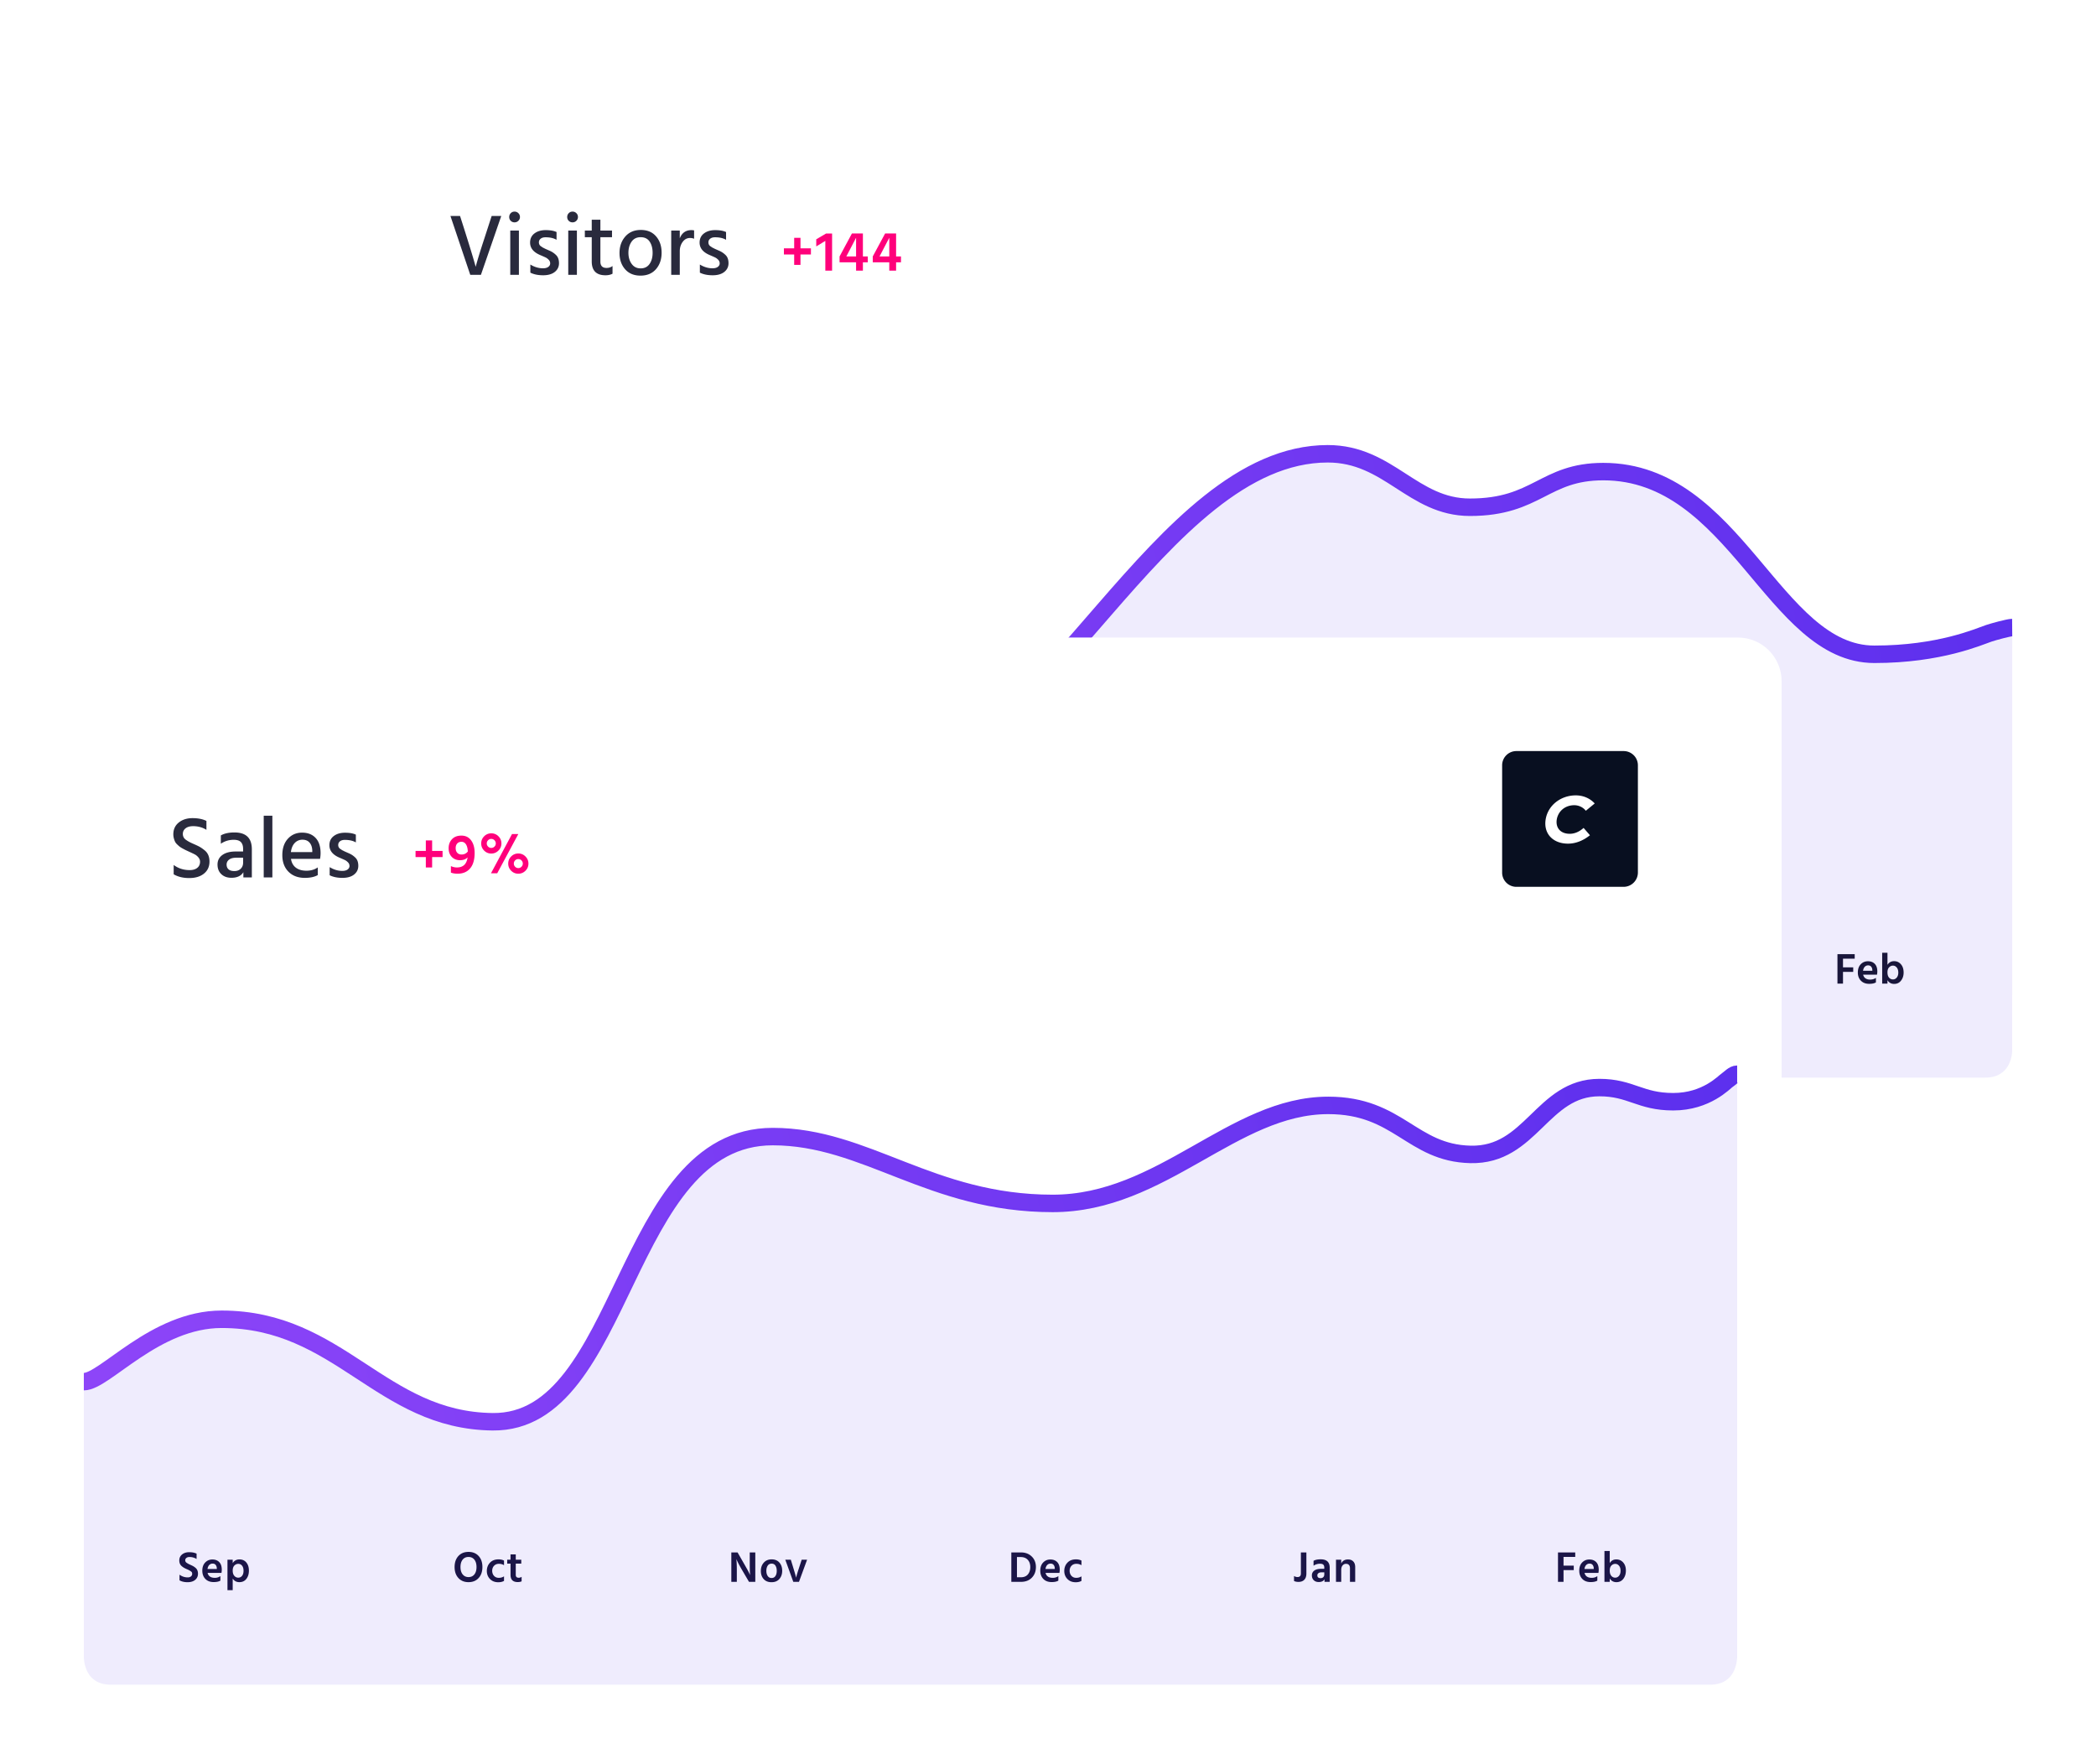 <?xml version="1.0" encoding="UTF-8"?>
<svg xmlns="http://www.w3.org/2000/svg" width="480" height="404" fill="none">
  <g filter="url(#filter0_d)">
    <path fill-rule="evenodd" clip-rule="evenodd" d="M82 2h380c5.523 0 10 4.477 10 10v230c0 5.523-4.477 10-10 10H82c-5.523 0-10-4.477-10-10V12c0-5.523 4.477-10 10-10z" fill="#fff"></path>
    <path d="M454.804 12.204H88.178a6 6 0 00-6 6v216.571a6 6 0 006 6h366.626a6 6 0 006-6V18.204a6 6 0 00-6-6z" fill="#fff"></path>
    <path d="M82.178 151.49c.684 0 2.781-.552 3.78-1.135-.15.088 2.023-1.218 2.714-1.597 2.832-1.555 5.5-2.37 8.773-2.37 6.97 0 10.218 1.156 15.406 4.822 1.747 1.235 11.144 9.648 10.35 8.962 5.684 4.909 10.29 8.05 14.86 9.678 2.059.733 4.047 1.116 5.972 1.116 7.36 0 11.354-1.496 17.295-5.398l.731-.48c5.087-3.342 8.07-4.476 13.741-4.415 5.935.064 9.179 1.33 14.764 4.911l.61.391c5.711 3.66 9.175 5.012 15.17 5.005 10.137-.014 19.858-6.18 31.895-18.63 4.2-4.343 5.155-5.424 15.788-17.661 10.657-12.265 16.896-18.776 23.965-24.395 9.01-7.161 17.469-10.845 26.069-10.845 5.482 0 8.998 1.504 15.785 5.88l.76.488c6.628 4.267 10.412 5.877 16.025 5.877 6.733 0 10.596-1.172 16.64-4.248l.84-.428c5.063-2.575 8.005-3.487 13.054-3.487 6.708 0 12.627 2.128 18.334 6.248 4.527 3.268 8.396 7.23 14.23 14.13.389.458.784.928 1.309 1.552l1.302 1.55a319.07 319.07 0 002.599 3.058c9.191 10.655 15.698 15.298 24.313 15.298 7.353 0 13.814-.933 19.603-2.523a63.81 63.81 0 004.613-1.455c.625-.223 2.284-.843 2.501-.916 1.271-.427 4.372-1.225 4.846-1.228l-.011 95.408c.01 0 .005 6.123-6.107 6.124-44.696.004-321.554-.002-366.412-.002-6.107 0-6.114-6.121-6.107-6.121V151.49z" fill="#3D10E9" fill-opacity=".08"></path>
    <path d="M424.401 216.565h-2.34v2.69h-1.27v-6.74h3.95v1.03h-2.68v1.99h2.34v1.03zm5.2 2.41c-.353.22-.863.33-1.53.33-.806 0-1.443-.24-1.91-.72-.466-.48-.7-1.1-.7-1.86 0-.807.22-1.44.66-1.9.44-.46.99-.69 1.65-.69.66 0 1.184.2 1.57.6.387.4.58.983.58 1.75 0 .187-.023.427-.07.72h-3.18c.087.367.267.647.54.84.28.193.627.29 1.04.29.534 0 .984-.133 1.35-.4v1.04zm-1.8-3.9a1.03 1.03 0 00-.75.32c-.206.207-.34.51-.4.91h2.13v-.15c-.013-.327-.103-.587-.27-.78-.16-.2-.396-.3-.71-.3zm4.443 4.18h-1.21v-7.07h1.21v2.77c.354-.56.86-.84 1.52-.84.634 0 1.154.237 1.56.71.414.467.62 1.1.62 1.9 0 .72-.196 1.333-.59 1.84-.386.507-.913.76-1.58.76-.666 0-1.176-.283-1.53-.85v.78zm0-2.58c0 .527.12.93.36 1.21.24.273.54.41.9.41.347 0 .637-.143.87-.43.234-.287.35-.66.35-1.12 0-.507-.12-.9-.36-1.18-.233-.287-.523-.43-.87-.43-.326 0-.616.13-.87.39-.253.253-.38.637-.38 1.15zM363.171 217.335c0 .633-.16 1.113-.48 1.44-.32.327-.76.49-1.32.49-.42 0-.763-.07-1.03-.21v-1.14c.253.16.52.24.8.24.513 0 .77-.273.77-.82v-4.81h1.26v4.81zm3.049 1.07c.267 0 .473-.077.62-.23a.861.861 0 00.23-.62v-.48h-.62c-.313 0-.553.067-.72.2a.588.588 0 00-.25.49c0 .427.247.64.74.64zm.9.24c-.233.433-.673.65-1.32.65-.48 0-.863-.14-1.15-.42-.28-.28-.42-.633-.42-1.06 0-.48.18-.857.54-1.13.36-.273.88-.41 1.56-.41h.74v-.31c0-.28-.073-.493-.22-.64-.147-.147-.397-.22-.75-.22-.54 0-1.037.15-1.49.45v-1.11c.38-.233.927-.35 1.64-.35 1.373 0 2.06.64 2.06 1.92v3.24h-1.19v-.61zm6.828.61h-1.2v-3.12c0-.333-.08-.583-.24-.75-.16-.173-.376-.26-.65-.26-.313 0-.576.123-.79.37-.213.24-.32.587-.32 1.04v2.72h-1.2v-5.07h1.2v.87c.287-.62.807-.93 1.56-.93.507 0 .907.153 1.2.46.294.307.44.74.44 1.3v3.37zM297.801 219.255h-2.2v-6.74h2.2c1.007 0 1.83.31 2.47.93.64.62.96 1.403.96 2.35 0 1.033-.31 1.87-.93 2.51-.62.633-1.453.95-2.5.95zm-.04-5.68h-.87v4.63h.89c.707 0 1.243-.217 1.61-.65.367-.44.55-1.027.55-1.76 0-.647-.197-1.177-.59-1.59-.387-.42-.917-.63-1.59-.63zm8.408 5.4c-.353.22-.863.33-1.53.33-.807 0-1.443-.24-1.91-.72-.467-.48-.7-1.1-.7-1.86 0-.807.22-1.44.66-1.9.44-.46.99-.69 1.65-.69.66 0 1.183.2 1.57.6.387.4.58.983.58 1.75 0 .187-.023.427-.07.72h-3.18c.087.367.267.647.54.84.28.193.627.29 1.04.29.533 0 .983-.133 1.35-.4v1.04zm-1.8-3.9c-.287 0-.537.107-.75.32-.207.207-.34.51-.4.91h2.13v-.15c-.013-.327-.103-.587-.27-.78-.16-.2-.397-.3-.71-.3zm6.893 3.96c-.353.207-.793.31-1.32.31-.78 0-1.413-.247-1.9-.74-.48-.493-.72-1.117-.72-1.87.007-.74.247-1.363.72-1.87.48-.507 1.133-.76 1.96-.76.493 0 .913.093 1.26.28v1.06a2.07 2.07 0 00-1.14-.32c-.467 0-.843.147-1.13.44-.287.293-.433.683-.44 1.17.013.48.157.867.43 1.16.28.293.657.44 1.13.44.413 0 .797-.113 1.15-.34v1.04zM232.739 219.255h-1.26v-6.74h1.43l1.62 2.81c.267.46.503.89.71 1.29.213.393.357.673.43.84l.11.25c-.053-.553-.08-1.347-.08-2.38v-2.81h1.27v6.74h-1.44l-1.64-2.8c-.26-.44-.497-.86-.71-1.26-.207-.407-.35-.7-.43-.88l-.12-.28c.073.633.11 1.437.11 2.41v2.81zm10.195-2.55c0 .767-.217 1.397-.65 1.89-.427.493-1.027.74-1.8.74-.767 0-1.367-.24-1.8-.72-.427-.48-.64-1.093-.64-1.84 0-.773.223-1.41.67-1.91.446-.507 1.036-.76 1.77-.76.78 0 1.383.247 1.81.74.426.487.64 1.107.64 1.86zm-3.63.03c0 .467.103.857.31 1.17.206.313.5.47.88.47.393 0 .69-.153.89-.46.2-.307.3-.697.3-1.17 0-.487-.097-.883-.29-1.19-.194-.313-.497-.47-.91-.47a.994.994 0 00-.88.47c-.2.313-.3.707-.3 1.18zm7.274 2.52h-1.3l-1.83-5.07h1.26l.67 2.15a34.941 34.941 0 01.52 1.8l.03.18c.067-.373.257-1.033.57-1.98l.7-2.15h1.24l-1.86 5.07zM174.474 215.865c0 1.04-.29 1.877-.87 2.51-.573.633-1.343.95-2.31.95-.967 0-1.74-.317-2.32-.95-.58-.633-.87-1.47-.87-2.51 0-1.047.287-1.887.86-2.52.58-.633 1.353-.95 2.32-.95.98 0 1.757.317 2.33.95.573.627.86 1.467.86 2.52zm-5.02 0c0 .707.167 1.267.5 1.68.333.413.78.62 1.34.62.567 0 1.013-.203 1.34-.61.327-.413.49-.977.49-1.69s-.163-1.277-.49-1.69c-.327-.413-.777-.62-1.35-.62-.567 0-1.013.207-1.34.62-.327.413-.49.977-.49 1.69zm9.767 3.17c-.354.207-.794.31-1.32.31-.78 0-1.414-.247-1.9-.74-.48-.493-.72-1.117-.72-1.87.006-.74.246-1.363.72-1.87.48-.507 1.133-.76 1.96-.76.493 0 .913.093 1.26.28v1.06a2.075 2.075 0 00-1.14-.32c-.467 0-.844.147-1.13.44-.287.293-.434.683-.44 1.17.013.48.156.867.43 1.16.28.293.656.44 1.13.44.413 0 .796-.113 1.15-.34v1.04zm3.827.1c-.234.113-.534.17-.9.17-1.094 0-1.64-.553-1.64-1.66v-2.56h-.76v-.9h.76v-1.22h1.2v1.22h1.26v.9h-1.26v2.58c0 .213.056.377.17.49.113.107.27.16.47.16.253 0 .486-.07.7-.21v1.03zM109.34 217.365c0 .6-.217 1.08-.65 1.44-.427.353-.99.53-1.69.53-.76 0-1.39-.143-1.89-.43v-1.29c.573.413 1.2.62 1.88.62.307 0 .553-.073.74-.22a.749.749 0 00.28-.61.7.7 0 00-.07-.32c-.047-.093-.143-.187-.29-.28a3.41 3.41 0 00-.33-.2 8.277 8.277 0 00-.47-.22 2.362 2.362 0 00-.15-.07 7.898 7.898 0 01-.6-.3 3.996 3.996 0 01-.5-.37 1.505 1.505 0 01-.41-.55 1.92 1.92 0 01-.13-.73c0-.573.21-1.033.63-1.38.427-.347.99-.52 1.69-.52.633 0 1.18.11 1.64.33v1.22c-.5-.3-1.033-.45-1.6-.45-.313 0-.56.07-.74.21a.664.664 0 00-.26.54c0 .22.093.403.28.55.193.14.48.297.86.47.267.12.483.227.65.32.167.087.347.21.54.37.2.16.347.353.44.58.1.22.15.473.15.76zm4.926 1.61c-.354.22-.864.33-1.53.33-.807 0-1.444-.24-1.91-.72-.467-.48-.7-1.1-.7-1.86 0-.807.22-1.44.66-1.9.44-.46.99-.69 1.65-.69.66 0 1.183.2 1.57.6.386.4.58.983.58 1.75 0 .187-.024.427-.07.72h-3.18c.086.367.266.647.54.84.28.193.626.29 1.04.29.533 0 .983-.133 1.35-.4v1.04zm-1.8-3.9c-.287 0-.537.107-.75.32-.207.207-.34.51-.4.91h2.13v-.15c-.014-.327-.104-.587-.27-.78-.16-.2-.397-.3-.71-.3zm4.423 6.09h-1.2v-6.98h1.2v.78c.36-.567.876-.85 1.55-.85.66 0 1.183.237 1.57.71.393.473.59 1.097.59 1.87 0 .76-.197 1.39-.59 1.89-.387.493-.914.74-1.58.74-.68 0-1.194-.277-1.54-.83v2.67zm.38-5.64c-.254.26-.38.647-.38 1.16 0 .513.123.91.37 1.19.246.28.543.42.89.42.36 0 .653-.137.88-.41.226-.28.34-.67.34-1.17 0-.5-.114-.887-.34-1.16a1.062 1.062 0 00-.86-.42c-.347 0-.647.13-.9.39z" fill="#19163B"></path>
    <path opacity=".879" d="M82.178 149.959c.163 0 2.04-.36 3.013-.927 2.535-1.478 6.268-4.175 12.254-4.175 8.284 0 11.848 1.966 16.285 5.102 6.565 4.64 18.989 19.476 30.303 19.476 16.88 0 16.659-10.455 31.784-10.292 15.125.163 16.507 10.324 30.525 10.306 32.497-.042 59.056-71.53 97.719-71.53 14.01 0 19.43 12.244 32.57 12.244 15.403 0 16.947-8.163 30.534-8.163 30.287 0 38.962 41.837 62.087 41.837 14.98 0 23.968-4.055 26.232-4.815 1.034-.347 4.5-1.302 5.32-1.308" stroke="url(#paint0_linear)" stroke-width="4" stroke-linejoin="round"></path>
    <path d="M110.134 56.939l4.66-13.48h-2.2l-1.74 5.36c-.853 2.586-1.493 4.68-1.92 6.28l-.099-.364c-.564-2.046-1.724-5.805-3.481-11.276h-2.2l4.54 13.48h2.44zm7.7-12.02c.347 0 .64-.12.88-.36s.36-.53.36-.87c0-.34-.12-.63-.36-.87s-.533-.36-.88-.36-.637.12-.87.36c-.233.24-.35.533-.35.88 0 .346.117.636.35.87.233.233.523.35.87.35zm1 12.02v-10.14h-1.98v10.14h1.98zm5.54.1c1.147 0 2.04-.257 2.68-.77.64-.514.96-1.177.96-1.99 0-.814-.223-1.437-.67-1.87a4.787 4.787 0 00-1.47-.99c-.52-.227-.88-.387-1.08-.48a3.805 3.805 0 00-.31-.16l-.098-.049a1.326 1.326 0 01-.202-.121 2.802 2.802 0 00-.25-.17c-.347-.214-.52-.527-.52-.94 0-.347.137-.627.41-.84.273-.214.643-.32 1.11-.32 1.027 0 1.867.193 2.52.58v-1.78c-.613-.294-1.443-.44-2.49-.44-1.047 0-1.903.253-2.57.76-.667.506-1 1.206-1 2.1 0 1.266.793 2.226 2.38 2.88.56.24.957.416 1.19.53.233.113.463.286.69.52.227.233.34.51.34.83 0 .32-.143.586-.43.8-.287.213-.69.32-1.21.32-1 0-1.967-.287-2.9-.86v1.86c.8.4 1.773.6 2.92.6zm6.74-12.12c.347 0 .64-.12.88-.36s.36-.53.36-.87c0-.34-.12-.63-.36-.87s-.533-.36-.88-.36-.637.12-.87.36c-.233.24-.35.533-.35.88 0 .346.117.636.35.87.233.233.523.35.87.35zm1 12.02v-10.14h-1.98v10.14h1.98zm6.54.1c.64 0 1.18-.12 1.62-.36v-1.76c-.373.293-.833.44-1.38.44-.933 0-1.4-.487-1.4-1.46v-5.58h2.66v-1.52h-2.66v-2.48h-1.98v2.48h-1.58v1.52h1.58v5.54c0 2.12 1.047 3.18 3.14 3.18zm8.03.08c1.5 0 2.68-.494 3.54-1.48.86-.987 1.29-2.24 1.29-3.76 0-1.52-.42-2.767-1.26-3.74-.84-.987-2.007-1.48-3.5-1.48-1.493 0-2.68.503-3.56 1.51-.88 1.006-1.32 2.263-1.32 3.77 0 1.506.427 2.746 1.28 3.72.853.973 2.03 1.46 3.53 1.46zm.03-1.66c-.88 0-1.567-.344-2.06-1.03-.493-.687-.74-1.534-.74-2.54 0-1.007.24-1.854.72-2.54.48-.687 1.173-1.03 2.08-1.03.92 0 1.607.336 2.06 1.01.453.673.68 1.53.68 2.57 0 1.04-.237 1.893-.71 2.56-.473.666-1.15 1-2.03 1zm8.96 1.48v-5.4c0-.827.22-1.54.66-2.14.44-.6 1-.9 1.68-.9.347 0 .66.06.94.18v-1.92a3.593 3.593 0 00-.62-.06c-1.28 0-2.167.626-2.66 1.88v-1.78h-1.96v10.14h1.96zm7.52.1c1.147 0 2.04-.257 2.68-.77.64-.514.96-1.177.96-1.99 0-.814-.223-1.437-.67-1.87a4.787 4.787 0 00-1.47-.99c-.52-.227-.88-.387-1.08-.48a3.805 3.805 0 00-.31-.16 1.82 1.82 0 01-.3-.17 2.802 2.802 0 00-.25-.17c-.347-.214-.52-.527-.52-.94 0-.347.137-.627.41-.84.273-.214.643-.32 1.11-.32 1.027 0 1.867.193 2.52.58v-1.78c-.613-.294-1.443-.44-2.49-.44-1.047 0-1.903.253-2.57.76-.667.506-1 1.206-1 2.1 0 1.266.793 2.226 2.38 2.88.56.24.957.416 1.19.53.233.113.463.286.69.52.227.233.34.51.34.83 0 .32-.143.586-.43.8-.287.213-.69.32-1.21.32-1 0-1.967-.287-2.9-.86v1.86c.8.4 1.773.6 2.92.6z" fill="#292A3D"></path>
    <path fill-rule="evenodd" clip-rule="evenodd" d="M183.316 54.653v-2.379h2.392V50.87h-2.392v-2.405h-1.443v2.405h-2.353v1.404h2.353v2.38h1.443v-.001zm7.238 1.326v-8.502h-1.378l-2.25 1.326v1.625l2.08-1.26v6.811h1.548zm7.056 0v-1.91h1.118v-1.34h-1.118v-5.265h-2.51l-2.833 5.265v1.34h3.783v1.91h1.56zm-1.56-3.25h-2.236l2.236-4.277v4.277zm9.162 3.25v-1.91h1.118v-1.34h-1.118v-5.265h-2.51l-2.833 5.265v1.34h3.783v1.91h1.56zm-1.56-3.25h-2.236l2.236-4.277v4.277z" fill="#FF007B"></path>
  </g>
  <g filter="url(#filter1_d)">
    <path fill-rule="evenodd" clip-rule="evenodd" d="M18 140h380c5.523 0 10 4.477 10 10v230c0 5.523-4.477 10-10 10H18c-5.523 0-10-4.477-10-10V150c0-5.523 4.477-10 10-10z" fill="#fff"></path>
    <path d="M390.804 150.204H24.178a6 6 0 00-6 6v216.571a6 6 0 006 6h366.626a6 6 0 006-6V156.204a6 6 0 00-6-6z" fill="#fff"></path>
    <path d="M358.061 356.255v-2.69h2.34v-1.03h-2.34v-1.99h2.68v-1.03h-3.95v6.74h1.27zm6.21.05c.667 0 1.177-.11 1.53-.33v-1.04c-.366.267-.786.4-1.26.4-.473 0-.848-.097-1.125-.29-.276-.193-.458-.473-.545-.84h3.18a4.72 4.72 0 00.07-.72c0-.767-.193-1.35-.58-1.75-.386-.4-.91-.6-1.57-.6s-1.21.23-1.65.69c-.44.46-.66 1.082-.66 1.865 0 .783.234 1.415.7 1.895.467.48 1.104.72 1.91.72zm.71-3h-2.13c.06-.4.195-.705.405-.915.21-.21.465-.315.765-.315s.532.098.695.295c.164.197.252.458.265.785v.15zm5.19 3.02c.667 0 1.195-.253 1.585-.76.39-.507.585-1.14.585-1.9s-.205-1.375-.615-1.845c-.41-.47-.938-.705-1.585-.705-.646 0-1.146.28-1.5.84v-2.77h-1.21v7.07h1.21v-.78c.354.567.864.85 1.53.85zm-.28-1.03c-.353 0-.65-.138-.89-.415-.24-.277-.36-.675-.36-1.195s.127-.908.38-1.165c.254-.257.547-.385.88-.385.34 0 .629.142.865.425.237.283.355.667.355 1.15 0 .483-.116.868-.35 1.155-.233.287-.526.43-.88.43zm-72.52.97c.56 0 1-.163 1.32-.49.32-.327.48-.807.48-1.44v-4.81h-1.26v4.81c0 .547-.257.82-.77.82-.28 0-.547-.08-.8-.24v1.14c.266.14.61.21 1.03.21zm4.63.03c.646 0 1.086-.217 1.32-.65v.61h1.19v-3.24c0-1.28-.687-1.92-2.06-1.92-.714 0-1.26.117-1.64.35v1.11c.453-.3.95-.45 1.49-.45.353 0 .603.073.75.22.146.147.22.36.22.64v.31h-.74c-.68 0-1.2.137-1.56.41a1.3 1.3 0 00-.54 1.09c0 .453.141.82.425 1.1.283.28.665.42 1.145.42zm.42-.89c-.494 0-.74-.213-.74-.64 0-.2.083-.365.25-.495.166-.13.406-.195.72-.195h.62v.48c0 .253-.075.458-.225.615-.15.157-.359.235-.625.235zm4.73.85v-2.72c0-.453.106-.802.32-1.045.213-.243.466-.365.76-.365.293 0 .52.085.68.255.16.17.24.422.24.755v3.12h1.2v-3.37c0-.56-.147-.993-.44-1.3-.294-.307-.694-.46-1.2-.46-.754 0-1.274.31-1.56.93v-.87h-1.2v5.07h1.2zm-73.35 0c1.046 0 1.88-.318 2.5-.955.62-.637.93-1.45.93-2.44s-.32-1.795-.96-2.415c-.64-.62-1.464-.93-2.47-.93h-2.2v6.74h2.2zm-.02-1.05h-.89v-4.63h.87c.673 0 1.205.208 1.595.625.39.417.585.97.585 1.66s-.184 1.253-.55 1.69c-.367.437-.904.655-1.61.655zm7.06 1.1c.666 0 1.176-.11 1.53-.33v-1.04c-.367.267-.787.4-1.26.4-.474 0-.849-.097-1.125-.29-.277-.193-.459-.473-.545-.84h3.18c.046-.293.07-.533.07-.72 0-.767-.194-1.35-.58-1.75-.387-.4-.91-.6-1.57-.6s-1.21.23-1.65.69c-.44.46-.66 1.082-.66 1.865 0 .783.233 1.415.7 1.895.466.48 1.103.72 1.91.72zm.71-3h-2.13c.06-.4.195-.705.405-.915.21-.21.465-.315.765-.315s.531.098.695.295c.163.197.251.458.265.785v.15zm4.79 3.04c.526 0 .966-.103 1.32-.31v-1.04c-.354.227-.752.34-1.195.34-.444 0-.804-.147-1.08-.44-.277-.293-.422-.68-.435-1.16.006-.487.153-.877.44-1.17.286-.293.653-.44 1.1-.44.446 0 .836.107 1.17.32v-1.06c-.347-.187-.767-.28-1.26-.28-.827 0-1.479.253-1.955.76-.477.507-.717 1.133-.72 1.88-.004.747.236 1.367.72 1.86.483.493 1.115.74 1.895.74zm-77.603-.09v-2.81c0-.973-.036-1.777-.11-2.41.32.733.74 1.54 1.26 2.42l1.64 2.8h1.44v-6.74h-1.27l.001 3.146c.006.87.032 1.552.08 2.044a15.99 15.99 0 00-.525-1.07c-.204-.38-.985-1.753-2.345-4.12h-1.43v6.74h1.26-.001zm7.946.08c.77 0 1.37-.247 1.8-.74.43-.493.645-1.12.645-1.88 0-.76-.214-1.385-.64-1.875-.427-.49-1.02-.735-1.78-.735-.754 0-1.354.252-1.8.755-.447.503-.67 1.135-.67 1.895s.215 1.38.645 1.86c.43.48 1.03.72 1.8.72zm.015-.96c-.387 0-.684-.157-.89-.47-.207-.313-.31-.705-.31-1.175 0-.47.101-.862.305-1.175.203-.313.501-.47.895-.47.4 0 .696.155.89.465.193.31.29.705.29 1.185 0 .48-.1.873-.3 1.18-.2.307-.494.46-.88.46zm6.27.88l1.86-5.07h-1.24l-.7 2.15c-.314.947-.504 1.607-.57 1.98-.074-.38-.48-1.757-1.22-4.13h-1.26l1.83 5.07h1.3zm-75.675.07c.967 0 1.739-.317 2.315-.95.577-.633.865-1.473.865-2.52s-.286-1.885-.86-2.515c-.573-.63-1.346-.945-2.32-.945-.973 0-1.748.317-2.325.95-.576.633-.865 1.472-.865 2.515 0 1.043.29 1.882.87 2.515.58.633 1.354.95 2.32.95zm.005-1.16c-.563 0-1.011-.207-1.345-.62-.333-.413-.5-.975-.5-1.685 0-.71.164-1.272.49-1.685.327-.413.774-.62 1.34-.62.574 0 1.024.207 1.35.62.327.413.49.977.49 1.69s-.163 1.275-.49 1.685c-.326.41-.771.615-1.335.615zm6.805 1.18c.527 0 .967-.103 1.32-.31v-1.04a2.16 2.16 0 01-1.195.34c-.443 0-.803-.147-1.08-.44-.276-.293-.421-.68-.435-1.16.007-.487.154-.877.44-1.17.287-.293.654-.44 1.1-.44.447 0 .837.107 1.17.32v-1.06c-.346-.187-.766-.28-1.26-.28-.826 0-1.478.253-1.955.76-.476.507-.716 1.133-.72 1.88-.003.747.237 1.367.72 1.86.484.493 1.115.74 1.895.74zm4.45-.04c.367 0 .667-.057.9-.17v-1.03c-.213.14-.433.21-.66.21-.226 0-.396-.055-.51-.165-.113-.11-.17-.272-.17-.485v-2.58h1.26v-.9h-1.26v-1.22h-1.2v1.22h-.76v.9h.76v2.56c0 1.107.547 1.66 1.64 1.66zm-75.599.03c.73 0 1.31-.178 1.74-.535.43-.357.645-.828.645-1.415 0-.587-.197-1.04-.59-1.36a3.368 3.368 0 00-.54-.375c-.167-.09-.412-.208-.735-.355a4.18 4.18 0 01-.77-.435.656.656 0 01-.285-.545c0-.22.088-.4.265-.54.177-.14.422-.21.735-.21.567 0 1.1.15 1.6.45v-1.22c-.46-.22-1.023-.33-1.69-.33s-1.212.173-1.635.52c-.423.347-.635.8-.635 1.36s.18.993.54 1.3c.18.153.347.275.5.365.153.09.353.192.6.305.353.14.67.303.95.49.147.093.243.187.29.28a.7.7 0 01.07.32.735.735 0 01-.28.605c-.187.15-.433.225-.74.225-.68 0-1.307-.207-1.88-.62v1.29c.5.287 1.115.43 1.845.43zm5.985-.03c.667 0 1.177-.11 1.53-.33v-1.04c-.367.267-.787.4-1.26.4s-.848-.097-1.125-.29c-.277-.193-.458-.473-.545-.84h3.18a4.72 4.72 0 00.07-.72c0-.767-.193-1.35-.58-1.75-.387-.4-.91-.6-1.57-.6s-1.21.23-1.65.69c-.44.46-.66 1.082-.66 1.865 0 .783.233 1.415.7 1.895.467.48 1.103.72 1.91.72zm.71-3h-2.13c.06-.4.195-.705.405-.915.21-.21.465-.315.765-.315s.532.098.695.295c.163.197.252.458.265.785v.15zm3.64 4.86v-2.67c.347.553.857.83 1.53.83s1.205-.248 1.595-.745c.39-.497.585-1.128.585-1.895 0-.767-.195-1.387-.585-1.86-.39-.473-.918-.71-1.585-.71-.667 0-1.18.283-1.54.85v-.78h-1.2v6.98h1.2zm1.27-2.87c-.353 0-.653-.14-.9-.42-.247-.28-.37-.677-.37-1.19 0-.513.127-.9.38-1.16.253-.26.553-.39.9-.39s.633.138.86.415c.227.277.34.665.34 1.165s-.113.888-.34 1.165a1.075 1.075 0 01-.87.415z" fill="#19163B"></path>
    <path d="M43.344 195.079c1.407 0 2.53-.34 3.37-1.02.84-.68 1.26-1.6 1.26-2.76 0-1.16-.4-2.04-1.2-2.64-.4-.32-.756-.567-1.07-.74-.313-.174-.823-.414-1.53-.72-.706-.307-1.266-.62-1.68-.94-.413-.32-.62-.747-.62-1.28 0-.534.21-.964.63-1.29.42-.327.997-.49 1.73-.49 1.134 0 2.147.28 3.04.84v-2.04c-.853-.427-1.913-.64-3.18-.64-1.266 0-2.316.333-3.15 1-.833.666-1.25 1.573-1.25 2.72 0 .533.134 1.093.4 1.68.107.213.274.426.5.64.227.213.417.38.57.5.154.12.39.266.71.44.32.173.55.293.69.36.14.066.444.206.91.42.467.213.847.396 1.14.55.294.153.567.38.82.68.254.3.38.63.38.99 0 .6-.213 1.07-.64 1.41-.426.34-1.006.51-1.74.51-1.386 0-2.606-.394-3.66-1.18v2.14c.974.573 2.164.86 3.57.86zm9.65-.06c1.307 0 2.22-.427 2.74-1.28v1.2h1.94v-6.44c0-2.574-1.326-3.86-3.98-3.86-1.293 0-2.333.226-3.12.68v1.9c.88-.6 1.86-.9 2.94-.9.774 0 1.327.176 1.66.53.334.353.5.876.5 1.57v.58h-1.68c-1.32 0-2.346.27-3.08.81-.733.54-1.1 1.266-1.1 2.18 0 .913.29 1.646.87 2.2.58.553 1.35.83 2.31.83zm.68-1.54c-.6 0-1.046-.134-1.34-.4-.293-.267-.44-.627-.44-1.08 0-.467.19-.847.57-1.14.38-.294.944-.44 1.69-.44h1.52v1.14c0 .573-.183 1.036-.55 1.39-.366.353-.85.53-1.45.53zm8.7 1.46v-14.14h-1.98v14.14h1.98zm7.44.1c1.227 0 2.214-.214 2.96-.64v-1.76c-.72.506-1.583.76-2.59.76-1.006 0-1.816-.234-2.43-.7-.613-.467-.986-1.14-1.12-2.02h6.66c.08-.454.12-.887.12-1.3 0-1.52-.38-2.684-1.14-3.49-.76-.807-1.793-1.21-3.1-1.21-1.306 0-2.386.463-3.24 1.39-.853.926-1.28 2.18-1.28 3.76 0 1.58.467 2.843 1.4 3.79.934.946 2.187 1.42 3.76 1.42zm1.7-5.9h-4.9c.12-.92.42-1.624.9-2.11a2.377 2.377 0 011.76-.73c.694 0 1.234.223 1.62.67.387.446.594 1.05.62 1.81v.36zm6.9 5.9c1.147 0 2.04-.257 2.68-.77.64-.514.96-1.177.96-1.99 0-.814-.223-1.437-.67-1.87a4.763 4.763 0 00-1.47-.99c-.52-.227-.88-.387-1.08-.48a3.642 3.642 0 00-.31-.16 1.82 1.82 0 01-.3-.17 2.802 2.802 0 00-.25-.17 1.039 1.039 0 01-.52-.94c0-.347.137-.627.41-.84.274-.214.644-.32 1.11-.32 1.027 0 1.867.193 2.52.58v-1.78c-.613-.294-1.443-.44-2.49-.44-1.046 0-1.903.253-2.57.76-.666.506-1 1.206-1 2.1 0 1.266.794 2.226 2.38 2.88.56.24.957.416 1.19.53.234.113.464.286.69.52.227.233.34.51.34.83 0 .32-.143.586-.43.8-.286.213-.69.32-1.21.32-1 0-1.966-.287-2.9-.86v1.86c.8.4 1.774.6 2.92.6z" fill="#292A3D"></path>
    <path fill-rule="evenodd" clip-rule="evenodd" d="M98.96 192.654v-2.38h2.392v-1.403H98.96v-2.405h-1.443v2.405h-2.353v1.404h2.353v2.379h1.443zm5.82 1.43c1.232 0 2.191-.406 2.88-1.216.69-.81 1.034-1.991 1.034-3.542 0-1.196-.269-2.156-.806-2.88-.537-.724-1.274-1.085-2.21-1.085-.936 0-1.66.275-2.171.825-.511.55-.767 1.24-.767 2.067 0 .828.243 1.49.728 1.989.485.498 1.111.748 1.878.748.767 0 1.346-.217 1.736-.65-.208 1.542-1.023 2.314-2.444 2.314-.468 0-.927-.104-1.378-.312v1.495c.45.164.958.247 1.52.247zm.91-4.394c-.406 0-.731-.133-.974-.397s-.364-.62-.364-1.066c0-.446.119-.8.357-1.06.239-.26.566-.39.982-.39.416 0 .752.189 1.007.566.256.377.401.93.436 1.658-.364.459-.845.689-1.443.689h-.001zm6.816-.221c.637 0 1.183-.228 1.638-.683a2.234 2.234 0 00.683-1.638c0-.637-.225-1.18-.676-1.631a2.229 2.229 0 00-1.638-.676 2.23 2.23 0 00-1.638.676c-.45.45-.676.996-.676 1.638 0 .64.225 1.187.676 1.638.45.45.994.676 1.631.676zm1.359 4.524l4.836-8.996h-1.443l-4.823 8.996h1.43zm-1.359-5.811a.995.995 0 01-.728-.306.996.996 0 01-.305-.728c0-.282.102-.524.305-.728a.987.987 0 01.722-.305 1 1 0 01.734.305.993.993 0 01.306.728.993.993 0 01-.306.728.992.992 0 01-.728.306zm6.188 5.902c.637 0 1.183-.226 1.638-.676.455-.451.683-.997.683-1.638 0-.642-.23-1.188-.69-1.638a2.22 2.22 0 00-1.63-.676c-.638 0-1.181.225-1.632.676-.45.45-.676.996-.676 1.638 0 .64.225 1.187.676 1.638.45.45.994.676 1.631.676zm0-1.287a.971.971 0 01-.721-.306c-.2-.204-.3-.446-.3-.728s.1-.524.3-.728a.965.965 0 01.715-.305 1 1 0 01.734.305.993.993 0 01.306.728.993.993 0 01-.306.728.992.992 0 01-.728.306z" fill="#FF007B"></path>
    <path d="M19.196 311.939c1.504 0 3.124-.79 5.653-2.492.678-.457 5.44-3.85 7.031-4.906 6.81-4.521 12.642-6.888 18.868-6.888 10.99 0 17.792 2.93 30.89 11.488l.929.607c12.643 8.255 19.548 11.259 30.251 11.374 7.219.078 13.141-3.208 18.406-9.555 3.98-4.797 6.961-10.144 12.16-20.94l1.454-3.022c5.468-11.35 8.701-17.076 13.012-22.119 5.476-6.404 11.572-9.67 19.107-9.67 6.251 0 12.115 1.274 19.614 3.95 1.406.502 2.872 1.051 4.666 1.744.995.384 4.423 1.723 4.766 1.856 14.158 5.501 23.037 7.756 35.076 7.756 10.854 0 18.88-3.136 33.517-11.422l1.659-.94c.66-.374 1.16-.657 1.649-.932a239.63 239.63 0 013.275-1.815c9.298-5.047 15.89-7.34 23.004-7.34 6.527 0 10.356 1.45 16.654 5.385l1.264.79c5.638 3.513 9.187 4.923 14.617 5.05 6.398.15 9.998-2.01 16.265-8.08 5.678-5.5 8.484-7.226 13.287-7.226 2.718 0 4.386.368 7.54 1.446 3.921 1.341 5.978 1.794 9.37 1.794 3.793 0 7.06-1.007 9.884-2.71 1.456-.878 3.71-2.731 3.305-2.475.166-.105.324-.222.509-.372.773-.642.954-.744.945-.744v132.142c-.07 0 0 6.123-6.112 6.123H25.303c-6.107 0-6.056-6.123-6.107-6.123V311.939z" fill="#3A0FE8" fill-opacity=".08"></path>
    <path opacity=".879" d="M19.196 310.408c4.79 0 16.268-14.286 31.552-14.286 27.058 0 36.413 23.193 62.087 23.47 30.604.33 29.539-65.306 64.122-65.306 21.443 0 36.11 15.306 64.122 15.306 25.067 0 41.274-22.45 63.104-22.45 16.124 0 19.062 10.91 32.57 11.225 13.922.326 16.36-15.306 29.517-15.306 7.23 0 9.272 3.24 16.91 3.24s11.698-4.522 12.376-4.95c.631-.398 1.4-1.351 2.266-1.351" stroke="url(#paint1_linear)" stroke-width="4" stroke-linejoin="round"></path>
  </g>
  <path fill-rule="evenodd" clip-rule="evenodd" d="M371.818 172a3.26 3.26 0 013.273 3.273v24.545a3.283 3.283 0 01-3.273 3.273h-24.545a3.26 3.26 0 01-3.273-3.273v-24.545a3.26 3.26 0 013.273-3.273h24.545zm-10.945 10.145c-3.455 0-6.4 2.291-6.91 5.528-.508 3.236 1.673 5.527 5.128 5.527 1.745 0 3.49-.69 5.018-1.927l-1.454-1.673c-1.055.945-2.146 1.345-3.164 1.345-2.11 0-3.273-1.345-2.982-3.272.327-1.928 1.927-3.273 4-3.273 1.091 0 2.073.51 2.655 1.273L365.2 184c-1.09-1.2-2.655-1.855-4.327-1.855z" fill="#080F20"></path>
  <defs>
    <linearGradient id="paint0_linear" x1="82.178" y1="134.961" x2="448.216" y2="65.791" gradientUnits="userSpaceOnUse">
      <stop stop-color="#7D2BF7"></stop>
      <stop offset="1" stop-color="#4713EB"></stop>
    </linearGradient>
    <linearGradient id="paint1_linear" x1="19.196" y1="281.556" x2="382.5" y2="205.167" gradientUnits="userSpaceOnUse">
      <stop stop-color="#7D2BF7"></stop>
      <stop offset="1" stop-color="#4713EB"></stop>
    </linearGradient>
    <filter id="filter0_d" x="64" y="0" width="416" height="266" filterUnits="userSpaceOnUse" color-interpolation-filters="sRGB">
      <feFlood flood-opacity="0" result="BackgroundImageFix"></feFlood>
      <feColorMatrix in="SourceAlpha" values="0 0 0 0 0 0 0 0 0 0 0 0 0 0 0 0 0 0 127 0"></feColorMatrix>
      <feOffset dy="6"></feOffset>
      <feGaussianBlur stdDeviation="4"></feGaussianBlur>
      <feColorMatrix values="0 0 0 0 0.644 0 0 0 0 0.644 0 0 0 0 0.644 0 0 0 0.214 0"></feColorMatrix>
      <feBlend in2="BackgroundImageFix" result="effect1_dropShadow"></feBlend>
      <feBlend in="SourceGraphic" in2="effect1_dropShadow" result="shape"></feBlend>
    </filter>
    <filter id="filter1_d" x="0" y="138" width="416" height="266" filterUnits="userSpaceOnUse" color-interpolation-filters="sRGB">
      <feFlood flood-opacity="0" result="BackgroundImageFix"></feFlood>
      <feColorMatrix in="SourceAlpha" values="0 0 0 0 0 0 0 0 0 0 0 0 0 0 0 0 0 0 127 0"></feColorMatrix>
      <feOffset dy="6"></feOffset>
      <feGaussianBlur stdDeviation="4"></feGaussianBlur>
      <feColorMatrix values="0 0 0 0 0.644 0 0 0 0 0.644 0 0 0 0 0.644 0 0 0 0.214 0"></feColorMatrix>
      <feBlend in2="BackgroundImageFix" result="effect1_dropShadow"></feBlend>
      <feBlend in="SourceGraphic" in2="effect1_dropShadow" result="shape"></feBlend>
    </filter>
  </defs>
</svg>
